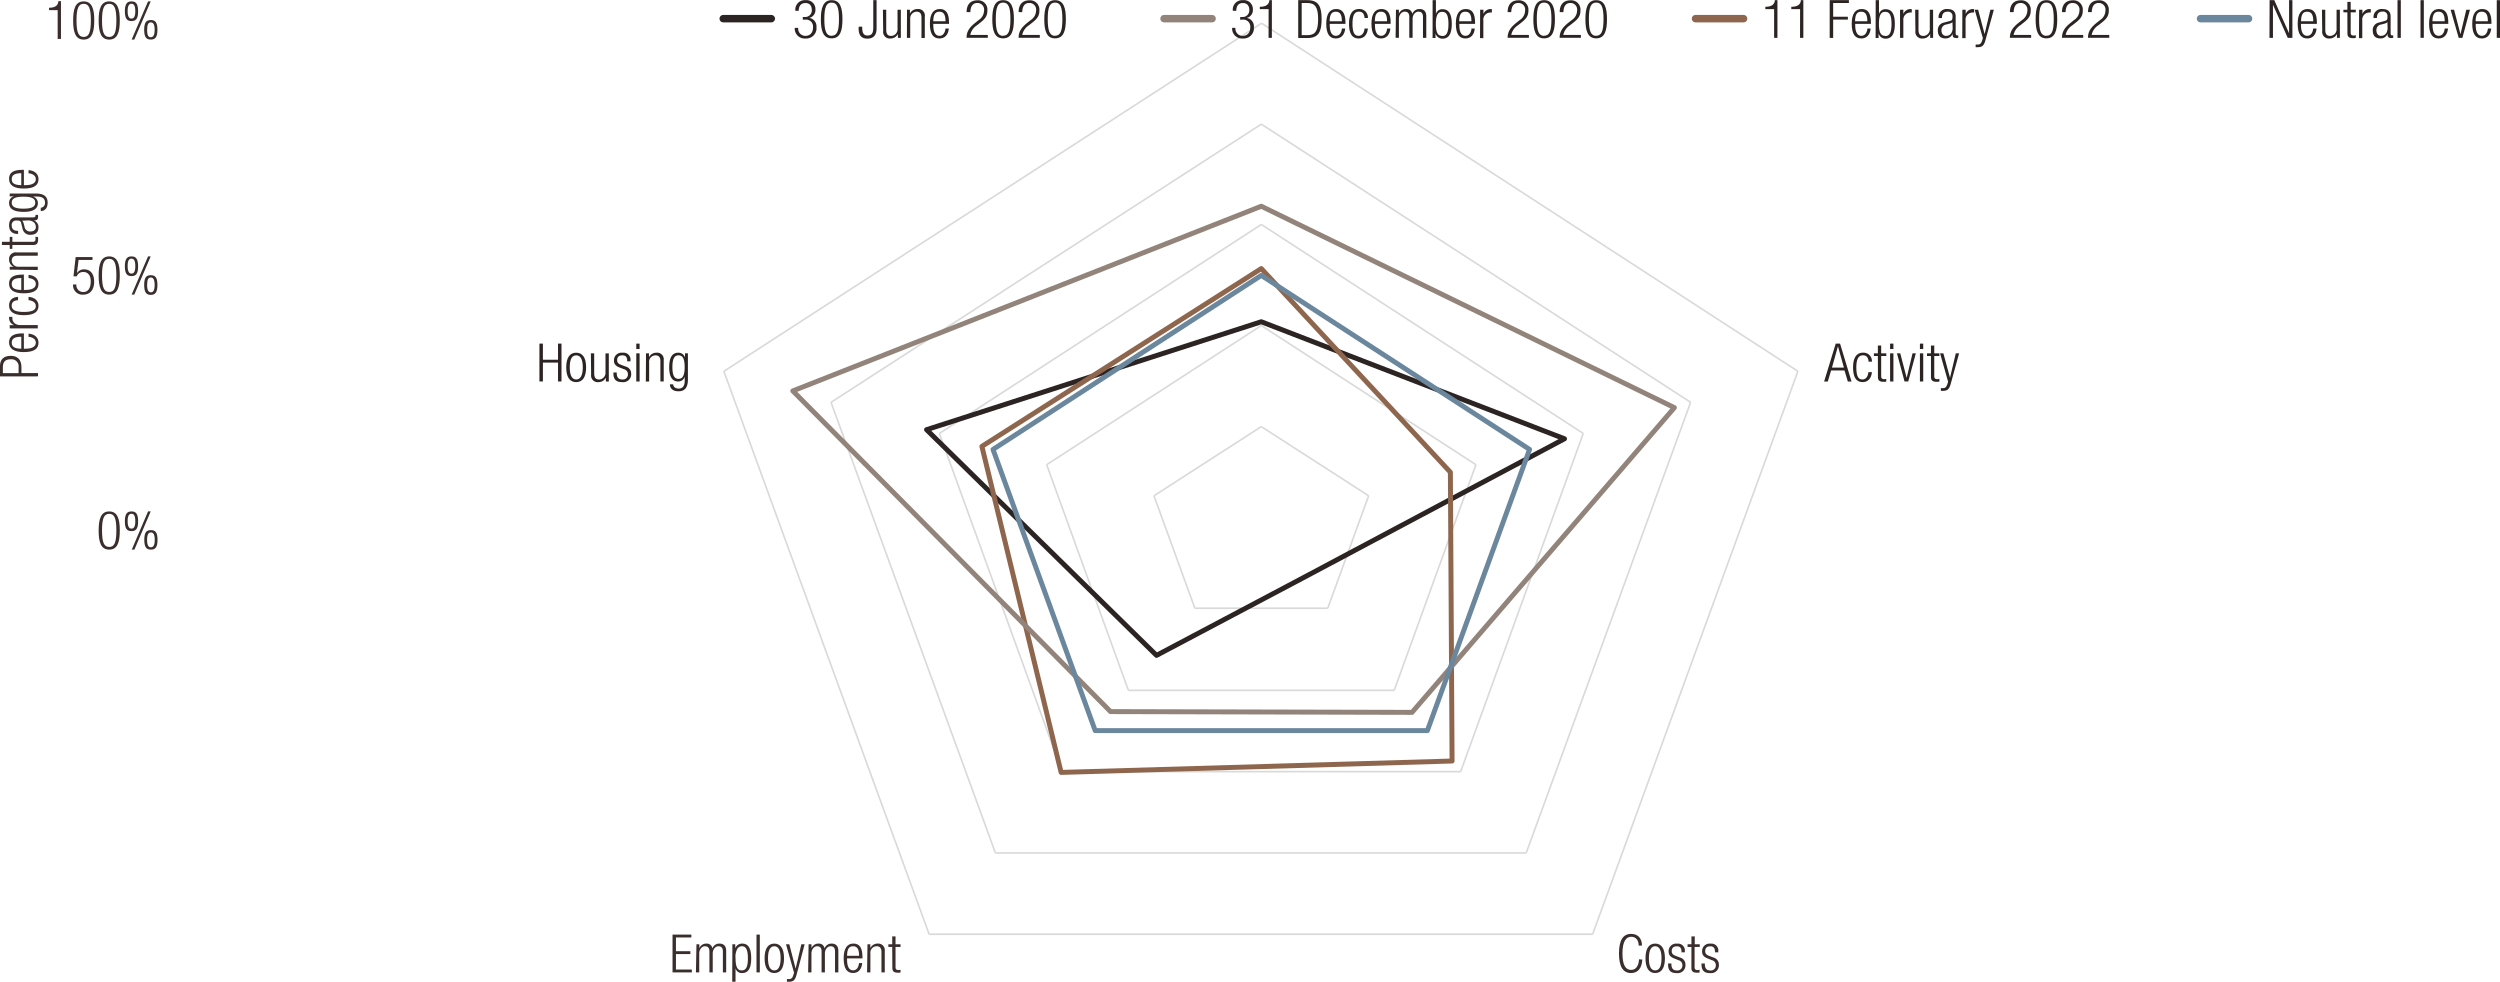 <svg xmlns="http://www.w3.org/2000/svg" viewBox="0 0 754.46 296.28"><defs><style>.cls-1,.cls-10,.cls-11,.cls-2,.cls-3,.cls-4,.cls-5,.cls-8,.cls-9{fill:none;stroke-linejoin:round;}.cls-1{stroke:#dad9d9;stroke-width:0.5px;}.cls-11,.cls-2{stroke:#2c2423;}.cls-10,.cls-11,.cls-2,.cls-3,.cls-4,.cls-5,.cls-8,.cls-9{stroke-linecap:round;}.cls-2,.cls-3,.cls-4,.cls-5{stroke-width:1.5px;}.cls-3,.cls-9{stroke:#8e664d;}.cls-10,.cls-4{stroke:#92847a;}.cls-4{stroke-dasharray:38100 50800;}.cls-5,.cls-8{stroke:#6b879d;}.cls-6{fill:#3a2e2d;}.cls-7{fill:#2c2423;}.cls-10,.cls-11,.cls-8,.cls-9{stroke-width:2.25px;}</style></defs><g id="Layer_8" data-name="Layer 8"><path class="cls-1" d="M384.24,137.7l32.39,20.87m0,0-12.34,33.94m0,0h-40.1m0,0-12.34-33.94m0,0,32.39-20.87m0-30.51,64.77,42m0,0-24.67,68.11m0,0h-80.2m0,0-24.67-68.11m0,0,64.77-42m0-30.5,97.16,63.07m0,0-37,102.05m0,0H324.09m0,0-37-102.05m0,0,97.16-63.07m0-30.27,129.55,83.94m0,0-49.61,136m0,0H304m0,0-49.61-136m0,0L384.24,46.42m0-30.5L546.18,121m0,0L484.23,290.89m0,0H284m0,0L222.05,121m0,0,162.19-105" transform="translate(-3.6 -8.95)"/><polyline class="cls-2" points="279.62 129.67 380.63 97.1 472.14 132.42 393.23 174.39 349.02 197.78 279.62 129.67"/><polyline class="cls-3" points="296.32 134.71 380.63 81.05 437.7 142.51 438.21 229.66 320.23 233.1 296.32 134.71"/><polyline class="cls-4" points="239.26 117.97 380.63 62.24 505.3 123.02 426.13 214.98 335.14 214.75 239.26 117.97"/><polyline class="cls-5" points="299.67 135.63 380.63 83.11 461.6 135.63 430.76 220.48 330.51 220.48 299.67 135.63"/></g><g id="labels"><path class="cls-6" d="M3.6,122.55v-3.08c0-2.2,1.3-3.13,3.24-3.13,1.76,0,3.23.88,3.23,3.48v1.71h5v1Zm5.61-1v-1.74a2.15,2.15,0,0,0-2.37-2.43c-1.72,0-2.37.86-2.37,2.43v1.74Z" transform="translate(-3.6 -8.95)"/><path class="cls-6" d="M12.22,109.64c1.8.14,3,1.13,3,2.73,0,1.78-1.25,2.84-4.45,2.84-2.95,0-4.44-1.06-4.44-2.92s1.3-2.73,4.13-2.73h.35v4.63h.4c2.45,0,3.2-.87,3.2-1.81s-.72-1.63-2.2-1.79Zm-2.2.94c-2.11,0-2.88.62-2.88,1.8s.77,1.77,2.88,1.81Z" transform="translate(-3.6 -8.95)"/><path class="cls-6" d="M6.53,108.06v-1H7.86v0a2.25,2.25,0,0,1-1.52-2.14,1.33,1.33,0,0,1,0-.34h1a2.59,2.59,0,0,0,0,.47c0,1,.77,2,2.42,2H15v1Z" transform="translate(-3.6 -8.95)"/><path class="cls-6" d="M12.22,98.53c1.8.14,3,1.13,3,2.69,0,1.79-1.25,2.85-4.45,2.85-2.95,0-4.44-1.06-4.44-2.93,0-1.59,1-2.52,2.72-2.61v1c-1.33.12-1.92.64-1.92,1.66s.64,1.9,3.65,1.9c3.2,0,3.63-.91,3.63-1.8s-.72-1.6-2.2-1.76Z" transform="translate(-3.6 -8.95)"/><path class="cls-6" d="M12.22,91.9c1.8.15,3,1.14,3,2.73,0,1.79-1.25,2.84-4.45,2.84-2.95,0-4.44-1-4.44-2.92s1.3-2.73,4.13-2.73h.35v4.63h.4c2.45,0,3.2-.86,3.2-1.8s-.72-1.63-2.2-1.79Zm-2.2.95c-2.11,0-2.88.62-2.88,1.8s.77,1.77,2.88,1.8Z" transform="translate(-3.6 -8.95)"/><path class="cls-6" d="M6.53,90.32v-.86H7.72v0a2.38,2.38,0,0,1-1.38-2.17,2,2,0,0,1,2.27-2.17H15v1H8.89c-1.17,0-1.75.48-1.75,1.46a1.93,1.93,0,0,0,2.18,1.86H15v1Z" transform="translate(-3.6 -8.95)"/><path class="cls-6" d="M7.33,82.88v1.17h-.8V82.88H4.18v-.95H6.53v-1.5h.8v1.5h6.1c.67,0,.9-.29.9-.91a1.74,1.74,0,0,0-.1-.59H15a1.47,1.47,0,0,1,.1.67c0,1.29-.35,1.78-1.49,1.78Z" transform="translate(-3.6 -8.95)"/><path class="cls-6" d="M9.06,79.56c-1.74,0-2.72-.83-2.72-2.61s.91-2.4,2.26-2.4h5c.48,0,.71-.16.71-.49v-.27H15a1.14,1.14,0,0,1,.1.44c0,.75-.18,1.23-1.06,1.23h-.29v0a2.08,2.08,0,0,1,1.45,2.19c0,1.48-.93,2.16-2.41,2.16a2.25,2.25,0,0,1-2.35-1.71L10,76.32c-.19-.67-.35-.81-1.35-.81A1.31,1.31,0,0,0,7.14,77c0,1.13.69,1.63,1.92,1.63Zm1.17-4v0c.29.1.47.64.56,1l.21.8a1.65,1.65,0,0,0,1.76,1.45c1,0,1.66-.51,1.66-1.34,0-1.16-.88-2-2.4-2Z" transform="translate(-3.6 -8.95)"/><path class="cls-6" d="M6.53,68.22v-.87h7.89c2.36,0,3.56.87,3.56,2.78,0,1.64-.87,2.51-2.08,2.52v-1a1.42,1.42,0,0,0,1.28-1.59c0-1.17-.82-1.79-2.32-1.79H13.51v0a2,2,0,0,1,1.52,2c0,1.31-.86,2.62-4.25,2.62-2.93,0-4.44-.85-4.44-2.71a2,2,0,0,1,1.51-2v0Zm7.7,1.89c0-1.13-.83-1.8-3.55-1.8s-3.54.67-3.54,1.8.83,1.81,3.54,1.81S14.23,71.25,14.23,70.11Z" transform="translate(-3.6 -8.95)"/><path class="cls-6" d="M12.22,60.28c1.8.15,3,1.14,3,2.73,0,1.79-1.25,2.84-4.45,2.84-2.95,0-4.44-1-4.44-2.92s1.3-2.73,4.13-2.73h.35v4.63h.4c2.45,0,3.2-.86,3.2-1.8s-.72-1.63-2.2-1.79Zm-2.2.94c-2.11,0-2.88.63-2.88,1.81s.77,1.77,2.88,1.8Z" transform="translate(-3.6 -8.95)"/><path class="cls-6" d="M21,12H18.4v-.71c1.91,0,2.76-.76,2.82-2H22V20.7H21Z" transform="translate(-3.6 -8.95)"/><path class="cls-6" d="M28.86,9.37c2.58,0,3.19,2.42,3.19,5.76s-.61,5.77-3.19,5.77-3.19-2.42-3.19-5.77S26.28,9.37,28.86,9.37Zm0,10.73c1.55,0,2.16-1.33,2.16-5s-.61-5-2.16-5-2.17,1.33-2.17,5S27.3,20.1,28.86,20.1Z" transform="translate(-3.6 -8.95)"/><path class="cls-6" d="M36.56,9.37c2.58,0,3.19,2.42,3.19,5.76s-.61,5.77-3.19,5.77-3.19-2.42-3.19-5.77S34,9.37,36.56,9.37Zm0,10.73c1.55,0,2.16-1.33,2.16-5s-.61-5-2.16-5-2.17,1.33-2.17,5S35,20.1,36.56,20.1Z" transform="translate(-3.6 -8.95)"/><path class="cls-6" d="M43.28,9.37c1.28,0,2,.63,2,3s-.74,2.94-2,2.94-2-.62-2-2.94S42,9.37,43.28,9.37Zm0,5.19c.69,0,1.15-.53,1.15-2.24s-.46-2.24-1.15-2.24-1.16.54-1.16,2.24S42.6,14.56,43.28,14.56Zm5-5.19h.8L44.13,20.9h-.81ZM49.11,15c1.29,0,2,.62,2,2.94s-.73,2.95-2,2.95-2-.63-2-2.95S47.83,15,49.11,15Zm0,5.18c.69,0,1.16-.53,1.16-2.24s-.47-2.24-1.16-2.24S48,16.25,48,18,48.44,20.19,49.11,20.19Z" transform="translate(-3.6 -8.95)"/><path class="cls-6" d="M206.56,291h5.68v.86h-4.65V296h4.35v.87h-4.35v4.67h4.8v.86h-5.83Z" transform="translate(-3.6 -8.95)"/><path class="cls-6" d="M213.78,293.91h.87v1.18h0a2.26,2.26,0,0,1,2.16-1.38,1.68,1.68,0,0,1,1.78,1.49h0a2.17,2.17,0,0,1,2.16-1.49c1.19,0,2,.68,2,2.2v6.49h-1v-6.35c0-1-.46-1.54-1.33-1.54s-1.73.87-1.73,2.18v5.71h-1v-6.35c0-1-.47-1.54-1.34-1.54s-1.73.87-1.73,2.18v5.71h-1Z" transform="translate(-3.6 -8.95)"/><path class="cls-6" d="M224.62,293.91h.87v1.21h0a2.17,2.17,0,0,1,2.1-1.41c1.89,0,2.71,1.51,2.71,4.45s-.85,4.44-2.73,4.44a1.89,1.89,0,0,1-2-1.48h0v4.1h-1Zm2.86.6a1.63,1.63,0,0,0-1.35.76,4.92,4.92,0,0,0-.55,2.89c0,3.14.89,3.64,1.86,3.64s1.86-.5,1.86-3.64S228.41,294.51,227.48,294.51Z" transform="translate(-3.6 -8.95)"/><path class="cls-6" d="M231.9,291h1V302.4h-1Z" transform="translate(-3.6 -8.95)"/><path class="cls-6" d="M237.28,293.71c1.87,0,2.93,1.49,2.93,4.44s-1.06,4.45-2.93,4.45-2.94-1.49-2.94-4.45S235.4,293.71,237.28,293.71Zm0,8.09c1.07,0,1.9-.93,1.9-3.65s-.83-3.64-1.9-3.64-1.91.93-1.91,3.64S236.2,301.8,237.28,301.8Z" transform="translate(-3.6 -8.95)"/><path class="cls-6" d="M240.8,293.91h1l1.91,7.36h0l1.72-7.36h1L244,303.09c-.45,1.67-1,2.13-2.26,2.13a6.18,6.18,0,0,1-.65,0v-.8q.31,0,.63,0c.59,0,1-.24,1.27-1.14l.24-.8Z" transform="translate(-3.6 -8.95)"/><path class="cls-6" d="M247.62,293.91h.87v1.18h0a2.26,2.26,0,0,1,2.16-1.38,1.68,1.68,0,0,1,1.78,1.49h0a2.19,2.19,0,0,1,2.17-1.49c1.19,0,2,.68,2,2.2v6.49h-1v-6.35c0-1-.46-1.54-1.33-1.54s-1.73.87-1.73,2.18v5.71h-1v-6.35c0-1-.46-1.54-1.33-1.54s-1.73.87-1.73,2.18v5.71h-1Z" transform="translate(-3.6 -8.95)"/><path class="cls-6" d="M263.8,299.59c-.14,1.81-1.14,3-2.74,3-1.8,0-2.86-1.25-2.86-4.45,0-2.95,1.06-4.44,2.94-4.44s2.74,1.3,2.74,4.13v.35h-4.65v.41c0,2.44.87,3.2,1.81,3.2s1.64-.72,1.8-2.21Zm-.94-2.2c0-2.11-.63-2.88-1.82-2.88s-1.78.77-1.81,2.88Z" transform="translate(-3.6 -8.95)"/><path class="cls-6" d="M265.39,293.91h.86v1.18h0a2.38,2.38,0,0,1,2.18-1.38,2,2,0,0,1,2.18,2.28v6.41h-1v-6.14c0-1.17-.48-1.75-1.46-1.75a1.94,1.94,0,0,0-1.88,2.18v5.71h-1Z" transform="translate(-3.6 -8.95)"/><path class="cls-6" d="M272.86,294.71h-1.17v-.8h1.17v-2.36h1v2.36h1.51v.8h-1.51v6.09c0,.68.29.9.92.9a1.83,1.83,0,0,0,.59-.1v.8a1.47,1.47,0,0,1-.67.1c-1.3,0-1.8-.35-1.8-1.49Z" transform="translate(-3.6 -8.95)"/><path class="cls-6" d="M499.23,298.53c-.14,2.61-1.35,4.07-3.4,4.07-2.34,0-3.65-1.81-3.65-5.91s1.31-5.91,3.65-5.91,3.29,1.65,3.29,3.53h-1c0-1.56-.78-2.66-2.26-2.66s-2.63,1.34-2.63,5,1,5,2.63,5c1.45,0,2.26-1.23,2.38-3.2Z" transform="translate(-3.6 -8.95)"/><path class="cls-6" d="M503.11,293.71c1.88,0,2.94,1.49,2.94,4.44s-1.06,4.45-2.94,4.45-2.93-1.49-2.93-4.45S501.24,293.71,503.11,293.71Zm0,8.09c1.08,0,1.91-.93,1.91-3.65s-.83-3.64-1.91-3.64-1.9.93-1.9,3.64S502,301.8,503.11,301.8Z" transform="translate(-3.6 -8.95)"/><path class="cls-6" d="M508.81,298.18c-1.21-.46-1.64-1.17-1.64-2a2.26,2.26,0,0,1,2.54-2.45,2.08,2.08,0,0,1,2.34,2.37v.24h-1v-.24c0-1.1-.51-1.57-1.39-1.57-1.12,0-1.56.6-1.56,1.44,0,.6.2,1.06,1.16,1.43l1.39.53a2.17,2.17,0,0,1,1.59,2.16,2.36,2.36,0,0,1-2.63,2.53c-1.75,0-2.61-.72-2.61-2.64v-.28h1v.23c0,1.25.54,1.89,1.63,1.89a1.5,1.5,0,0,0,1.69-1.52,1.52,1.52,0,0,0-1.16-1.57Z" transform="translate(-3.6 -8.95)"/><path class="cls-6" d="M514.05,294.71h-1.17v-.8h1.17v-2.36h1v2.36h1.51v.8H515v6.09c0,.68.29.9.92.9a1.83,1.83,0,0,0,.59-.1v.8a1.47,1.47,0,0,1-.67.1c-1.3,0-1.8-.35-1.8-1.49Z" transform="translate(-3.6 -8.95)"/><path class="cls-6" d="M518.91,298.18c-1.2-.46-1.64-1.17-1.64-2a2.26,2.26,0,0,1,2.54-2.45,2.08,2.08,0,0,1,2.34,2.37v.24h-1v-.24c0-1.1-.52-1.57-1.4-1.57-1.12,0-1.55.6-1.55,1.44,0,.6.19,1.06,1.15,1.43l1.4.53a2.17,2.17,0,0,1,1.58,2.16,2.36,2.36,0,0,1-2.63,2.53c-1.74,0-2.61-.72-2.61-2.64v-.28h1v.23c0,1.25.55,1.89,1.64,1.89a1.5,1.5,0,0,0,1.68-1.52,1.52,1.52,0,0,0-1.15-1.57Z" transform="translate(-3.6 -8.95)"/><path class="cls-6" d="M36.56,163.29c2.58,0,3.19,2.42,3.19,5.76s-.61,5.77-3.19,5.77-3.19-2.42-3.19-5.77S34,163.29,36.56,163.29Zm0,10.72c1.55,0,2.16-1.32,2.16-5s-.61-5-2.16-5-2.17,1.33-2.17,5S35,174,36.56,174Z" transform="translate(-3.6 -8.95)"/><path class="cls-6" d="M43.28,163.29c1.28,0,2,.63,2,3s-.74,2.94-2,2.94-2-.62-2-2.94S42,163.29,43.28,163.29Zm0,5.19c.69,0,1.15-.53,1.15-2.24S44,164,43.28,164s-1.16.54-1.16,2.24S42.6,168.48,43.28,168.48Zm5-5.19h.8l-4.92,11.53h-.8Zm.86,5.64c1.29,0,2,.62,2,2.94s-.73,2.95-2,2.95-2-.63-2-2.95S47.83,168.93,49.11,168.93Zm0,5.18c.69,0,1.16-.53,1.16-2.24s-.47-2.24-1.16-2.24-1.15.54-1.15,2.24S48.44,174.11,49.11,174.11Z" transform="translate(-3.6 -8.95)"/><path class="cls-6" d="M31.52,86.52v.87h-4.2l-.5,4,0,0a2.41,2.41,0,0,1,2.2-1.15c1.75,0,3,1.23,3,3.75,0,2.27-1.14,3.89-3.37,3.89a2.84,2.84,0,0,1-3-3.09h1a2.07,2.07,0,0,0,2.1,2.29c1.37,0,2.23-1.12,2.23-3.25,0-1.57-.69-2.79-2.21-2.79a2,2,0,0,0-2,1.31h-1l.66-5.81Z" transform="translate(-3.6 -8.95)"/><path class="cls-6" d="M36.56,86.33c2.58,0,3.19,2.42,3.19,5.76s-.61,5.77-3.19,5.77-3.19-2.42-3.19-5.77S34,86.33,36.56,86.33Zm0,10.73c1.55,0,2.16-1.33,2.16-5s-.61-5-2.16-5-2.17,1.33-2.17,5S35,97.06,36.56,97.06Z" transform="translate(-3.6 -8.95)"/><path class="cls-6" d="M43.28,86.33c1.28,0,2,.63,2,3s-.74,2.94-2,2.94-2-.62-2-2.94S42,86.33,43.28,86.33Zm0,5.19c.69,0,1.15-.53,1.15-2.24S44,87,43.28,87s-1.16.54-1.16,2.24S42.6,91.52,43.28,91.52Zm5-5.19h.8L44.13,97.86h-.81ZM49.11,92c1.29,0,2,.62,2,2.94s-.73,3-2,3-2-.63-2-3S47.83,92,49.11,92Zm0,5.18c.69,0,1.16-.53,1.16-2.24s-.47-2.24-1.16-2.24S48,93.21,48,94.91,48.44,97.15,49.11,97.15Z" transform="translate(-3.6 -8.95)"/></g><g id="Legend"><path class="cls-7" d="M688.53,9h1.41l4.47,10h0V9h1V20.37h-1.41l-4.46-10h0v10h-1.05Z" transform="translate(-3.6 -8.95)"/><path class="cls-7" d="M702.71,17.56c-.15,1.81-1.16,3-2.8,3-1.83,0-2.91-1.25-2.91-4.45,0-3,1.08-4.44,3-4.44s2.8,1.3,2.8,4.13v.35H698v.4c0,2.45.89,3.21,1.85,3.21s1.67-.72,1.84-2.21Zm-1-2.2c0-2.11-.63-2.88-1.85-2.88s-1.81.77-1.85,2.88Z" transform="translate(-3.6 -8.95)"/><path class="cls-7" d="M704.33,11.88h1v6c0,1.38.48,1.91,1.51,1.91a2,2,0,0,0,1.9-2.18V11.88h1v8.49h-.88V19.19h0a2.45,2.45,0,0,1-2.22,1.38,2,2,0,0,1-2.23-2.28Z" transform="translate(-3.6 -8.95)"/><path class="cls-7" d="M712,12.68h-1.2v-.8H712V9.52h1v2.36h1.54v.8h-1.54v6.09c0,.68.29.9.93.9a1.94,1.94,0,0,0,.61-.1v.8a1.58,1.58,0,0,1-.69.1c-1.33,0-1.83-.35-1.83-1.49Z" transform="translate(-3.6 -8.95)"/><path class="cls-7" d="M715.54,11.88h1V13.2h0a2.3,2.3,0,0,1,2.19-1.52,1.27,1.27,0,0,1,.34.05v1a2.59,2.59,0,0,0-.47,0,2.14,2.14,0,0,0-2.1,2.42v5.31h-1Z" transform="translate(-3.6 -8.95)"/><path class="cls-7" d="M719.91,14.4a2.4,2.4,0,0,1,2.69-2.72c1.8,0,2.45.92,2.45,2.26v5c0,.48.17.7.51.7h.28v.7a1.28,1.28,0,0,1-.46.1c-.77,0-1.26-.18-1.26-1.06v-.28h0a2.13,2.13,0,0,1-2.25,1.44c-1.52,0-2.21-.93-2.21-2.4a2.26,2.26,0,0,1,1.75-2.36l1.86-.51c.68-.19.83-.35.83-1.34a1.32,1.32,0,0,0-1.51-1.48c-1.16,0-1.67.69-1.67,1.92Zm4.16,1.17h0c-.1.29-.66.47-1,.56l-.82.21a1.67,1.67,0,0,0-1.49,1.76c0,1,.53,1.67,1.38,1.67,1.19,0,2-.88,2-2.4Z" transform="translate(-3.6 -8.95)"/><path class="cls-7" d="M727.13,9h1V20.37h-1Z" transform="translate(-3.6 -8.95)"/><path class="cls-7" d="M734.07,9h1V20.37h-1Z" transform="translate(-3.6 -8.95)"/><path class="cls-7" d="M742.37,17.56c-.15,1.81-1.16,3-2.8,3-1.83,0-2.91-1.25-2.91-4.45,0-3,1.08-4.44,3-4.44s2.8,1.3,2.8,4.13v.35H737.7v.4c0,2.45.89,3.21,1.85,3.21s1.67-.72,1.84-2.21Zm-1-2.2c0-2.11-.64-2.88-1.85-2.88s-1.81.77-1.85,2.88Z" transform="translate(-3.6 -8.95)"/><path class="cls-7" d="M743.15,11.88h1.05l1.93,7.41h0l1.76-7.41H749l-2.29,8.49h-1.11Z" transform="translate(-3.6 -8.95)"/><path class="cls-7" d="M755.4,17.56c-.15,1.81-1.16,3-2.8,3-1.84,0-2.92-1.25-2.92-4.45,0-3,1.08-4.44,3-4.44s2.8,1.3,2.8,4.13v.35h-4.75v.4c0,2.45.89,3.21,1.85,3.21s1.67-.72,1.84-2.21Zm-1-2.2c0-2.11-.64-2.88-1.85-2.88s-1.82.77-1.85,2.88Z" transform="translate(-3.6 -8.95)"/><path class="cls-7" d="M757.08,9h1V20.37h-1Z" transform="translate(-3.6 -8.95)"/><line class="cls-8" x1="664.08" y1="5.63" x2="678.58" y2="5.63"/><path class="cls-7" d="M557.59,112.65h1.31l3.46,11.43h-1.12l-1-3.33H556.2l-1,3.33h-1.11Zm2.47,7.24-1.8-6.44h0l-1.8,6.44Z" transform="translate(-3.6 -8.95)"/><path class="cls-7" d="M568.51,121.26c-.15,1.81-1.16,3-2.77,3-1.83,0-2.91-1.25-2.91-4.45,0-2.94,1.08-4.43,3-4.43a2.53,2.53,0,0,1,2.68,2.72h-1c-.12-1.33-.66-1.92-1.7-1.92s-2,.64-2,3.65c0,3.2.93,3.63,1.85,3.63s1.63-.72,1.8-2.21Z" transform="translate(-3.6 -8.95)"/><path class="cls-7" d="M570.31,116.38h-1.2v-.8h1.2v-2.35h1v2.35h1.54v.8h-1.54v6.1c0,.67.3.9.94.9a2.21,2.21,0,0,0,.6-.1v.8a1.71,1.71,0,0,1-.69.1c-1.32,0-1.83-.36-1.83-1.49Z" transform="translate(-3.6 -8.95)"/><path class="cls-7" d="M574,112.65h1v1.63h-1Zm0,2.93h1v8.5h-1Z" transform="translate(-3.6 -8.95)"/><path class="cls-7" d="M576.07,115.58h1l1.93,7.41h0l1.77-7.41h1l-2.29,8.5h-1.12Z" transform="translate(-3.6 -8.95)"/><path class="cls-7" d="M583,112.65h1v1.63h-1Zm0,2.93h1v8.5h-1Z" transform="translate(-3.6 -8.95)"/><path class="cls-7" d="M586.33,116.38h-1.19v-.8h1.19v-2.35h1v2.35h1.54v.8h-1.54v6.1c0,.67.29.9.93.9a2.28,2.28,0,0,0,.61-.1v.8a1.75,1.75,0,0,1-.69.1c-1.33,0-1.84-.36-1.84-1.49Z" transform="translate(-3.6 -8.95)"/><path class="cls-7" d="M589.08,115.58h1l2,7.36h0l1.75-7.36h1l-2.53,9.19c-.46,1.66-1,2.13-2.31,2.13-.27,0-.46,0-.66,0v-.81c.21,0,.43,0,.64,0,.61,0,1-.24,1.29-1.14l.25-.8Z" transform="translate(-3.6 -8.95)"/><path class="cls-7" d="M539,11.7h-2.65V11c1.95,0,2.81-.76,2.88-2H540V20.37h-1Z" transform="translate(-3.6 -8.95)"/><path class="cls-7" d="M546.84,11.7h-2.66V11c2,0,2.82-.76,2.89-2h.75V20.37h-1Z" transform="translate(-3.6 -8.95)"/><path class="cls-7" d="M555.77,9h5.8v.86h-4.75V14h4.44v.87h-4.44v5.53h-1.05Z" transform="translate(-3.6 -8.95)"/><path class="cls-7" d="M568.13,17.56c-.15,1.81-1.16,3-2.8,3-1.83,0-2.91-1.25-2.91-4.45,0-3,1.08-4.44,3-4.44s2.8,1.3,2.8,4.13v.35h-4.75v.4c0,2.45.89,3.21,1.85,3.21s1.67-.72,1.84-2.21Zm-1-2.2c0-2.11-.64-2.88-1.86-2.88s-1.81.77-1.85,2.88Z" transform="translate(-3.6 -8.95)"/><path class="cls-7" d="M569.65,9h1v4.21h0a1.93,1.93,0,0,1,2-1.48c1.91,0,2.78,1.51,2.78,4.44s-.87,4.45-2.78,4.45a2.14,2.14,0,0,1-2.13-1.6h0v1.4h-.89Zm2.88,10.82c1,0,1.9-.5,1.9-3.65s-.91-3.64-1.9-3.64-1.9.5-1.9,3.64S571.53,19.77,572.53,19.77Z" transform="translate(-3.6 -8.95)"/><path class="cls-7" d="M577,11.88h1V13.2h0a2.31,2.31,0,0,1,2.2-1.52,1.33,1.33,0,0,1,.34.05v1a2.7,2.7,0,0,0-.48,0A2.13,2.13,0,0,0,578,15.06v5.31h-1Z" transform="translate(-3.6 -8.95)"/><path class="cls-7" d="M581.57,11.88h1v6c0,1.38.47,1.91,1.51,1.91a2,2,0,0,0,1.9-2.18V11.88h1v8.49h-.89V19.19h0a2.46,2.46,0,0,1-2.23,1.38,2,2,0,0,1-2.22-2.28Z" transform="translate(-3.6 -8.95)"/><path class="cls-7" d="M588.65,14.4a2.41,2.41,0,0,1,2.69-2.72c1.8,0,2.45.92,2.45,2.26v5c0,.48.17.7.51.7h.28v.7a1.28,1.28,0,0,1-.46.1c-.77,0-1.26-.18-1.26-1.06v-.28h0a2.12,2.12,0,0,1-2.24,1.44c-1.53,0-2.21-.93-2.21-2.4a2.25,2.25,0,0,1,1.75-2.36L592,15.3c.69-.19.83-.35.83-1.34a1.32,1.32,0,0,0-1.5-1.48c-1.17,0-1.67.69-1.67,1.92Zm4.16,1.17h0c-.1.29-.66.47-1,.56l-.82.21a1.67,1.67,0,0,0-1.49,1.76c0,1,.53,1.67,1.38,1.67,1.19,0,2-.88,2-2.4Z" transform="translate(-3.6 -8.95)"/><path class="cls-7" d="M595.81,11.88h1V13.2h0a2.31,2.31,0,0,1,2.2-1.52,1.33,1.33,0,0,1,.34.05v1a2.7,2.7,0,0,0-.48,0,2.13,2.13,0,0,0-2.09,2.42v5.31h-1Z" transform="translate(-3.6 -8.95)"/><path class="cls-7" d="M599.52,11.88h1.05l1.95,7.36h0l1.75-7.36h1.05l-2.54,9.18c-.46,1.67-1,2.13-2.31,2.13a6.18,6.18,0,0,1-.65,0v-.8c.21,0,.43,0,.64,0,.6,0,1-.24,1.29-1.14l.25-.8Z" transform="translate(-3.6 -8.95)"/><path class="cls-7" d="M610.16,12.6c0-2.2,1.1-3.56,3.28-3.56a2.81,2.81,0,0,1,3,3.07c0,1.38-.42,2.29-1.91,3.49l-1.26,1a4.47,4.47,0,0,0-2,2.9h5.3v.86h-6.42c0-1.87.87-3.08,2.43-4.37l1.24-1a3.43,3.43,0,0,0,1.6-2.82,2,2,0,0,0-2-2.32c-1.33,0-2.07.87-2.13,2.76Z" transform="translate(-3.6 -8.95)"/><path class="cls-7" d="M621.18,9c2.63,0,3.26,2.42,3.26,5.76s-.63,5.77-3.26,5.77-3.26-2.42-3.26-5.77S618.54,9,621.18,9Zm0,10.73c1.59,0,2.21-1.33,2.21-5s-.62-5-2.21-5-2.21,1.33-2.21,5S619.59,19.77,621.18,19.77Z" transform="translate(-3.6 -8.95)"/><path class="cls-7" d="M625.87,12.6c0-2.2,1.1-3.56,3.28-3.56a2.81,2.81,0,0,1,3,3.07c0,1.38-.42,2.29-1.91,3.49l-1.26,1a4.5,4.5,0,0,0-2,2.9h5.3v.86h-6.41c0-1.87.86-3.08,2.42-4.37l1.24-1a3.42,3.42,0,0,0,1.61-2.82,2,2,0,0,0-2.05-2.32c-1.33,0-2.06.87-2.13,2.76Z" transform="translate(-3.6 -8.95)"/><path class="cls-7" d="M633.73,12.6c0-2.2,1.1-3.56,3.27-3.56a2.81,2.81,0,0,1,3,3.07c0,1.38-.42,2.29-1.91,3.49l-1.26,1a4.49,4.49,0,0,0-2,2.9h5.31v.86h-6.42c0-1.87.87-3.08,2.42-4.37l1.25-1a3.43,3.43,0,0,0,1.6-2.82,2,2,0,0,0-2-2.32c-1.33,0-2.07.87-2.13,2.76Z" transform="translate(-3.6 -8.95)"/><line class="cls-9" x1="511.68" y1="5.63" x2="526.18" y2="5.63"/><path class="cls-7" d="M377.89,14.08h.54A2,2,0,0,0,380.62,12c0-1.31-.66-2.13-1.92-2.13s-2,.74-2,2.34h-1.05A2.85,2.85,0,0,1,378.7,9a2.69,2.69,0,0,1,3,2.8,2.42,2.42,0,0,1-1.87,2.56v0A2.55,2.55,0,0,1,382,17.13a3.11,3.11,0,0,1-3.32,3.44,3,3,0,0,1-3.24-3.22h1a2.16,2.16,0,0,0,2.2,2.42c1.18,0,2.27-.71,2.27-2.61a2.1,2.1,0,0,0-2.31-2.28h-.76Z" transform="translate(-3.6 -8.95)"/><path class="cls-7" d="M386.45,11.7h-2.66V11c1.95,0,2.82-.76,2.89-2h.75V20.37h-1Z" transform="translate(-3.6 -8.95)"/><path class="cls-7" d="M395.38,9h2.82c3.4,0,4.24,2,4.24,5.71s-.84,5.71-4.24,5.71h-2.82Zm1.05,10.56h1.7c2.29,0,3.26-1.12,3.26-4.83s-1-4.87-3.26-4.87h-1.7Z" transform="translate(-3.6 -8.95)"/><path class="cls-7" d="M409.56,17.56c-.15,1.81-1.16,3-2.8,3-1.84,0-2.92-1.25-2.92-4.45,0-3,1.08-4.44,3-4.44s2.8,1.3,2.8,4.13v.35h-4.75v.4c0,2.45.89,3.21,1.85,3.21s1.67-.72,1.84-2.21Zm-1-2.2c0-2.11-.64-2.88-1.85-2.88s-1.82.77-1.85,2.88Z" transform="translate(-3.6 -8.95)"/><path class="cls-7" d="M416.4,17.56c-.15,1.81-1.16,3-2.77,3-1.83,0-2.91-1.25-2.91-4.45,0-3,1.08-4.44,3-4.44a2.54,2.54,0,0,1,2.69,2.72h-1c-.12-1.32-.66-1.92-1.71-1.92s-1.94.64-1.94,3.65c0,3.2.93,3.64,1.85,3.64s1.63-.72,1.8-2.21Z" transform="translate(-3.6 -8.95)"/><path class="cls-7" d="M423.19,17.56c-.15,1.81-1.16,3-2.8,3-1.83,0-2.91-1.25-2.91-4.45,0-3,1.08-4.44,3-4.44s2.8,1.3,2.8,4.13v.35h-4.74v.4c0,2.45.88,3.21,1.85,3.21s1.67-.72,1.83-2.21Zm-1-2.2c0-2.11-.64-2.88-1.85-2.88s-1.82.77-1.85,2.88Z" transform="translate(-3.6 -8.95)"/><path class="cls-7" d="M424.88,11.88h.88v1.18h0A2.31,2.31,0,0,1,428,11.68a1.71,1.71,0,0,1,1.82,1.49h0a2.23,2.23,0,0,1,2.21-1.49c1.22,0,2,.67,2,2.2v6.49h-1V14c0-1-.48-1.54-1.36-1.54s-1.77.87-1.77,2.18v5.71h-1V14c0-1-.48-1.54-1.36-1.54s-1.77.87-1.77,2.18v5.71h-1Z" transform="translate(-3.6 -8.95)"/><path class="cls-7" d="M435.94,9h1v4.21h0a1.93,1.93,0,0,1,2-1.48c1.91,0,2.78,1.51,2.78,4.44s-.87,4.45-2.78,4.45a2.14,2.14,0,0,1-2.13-1.6h0v1.4h-.88Zm2.88,10.82c1,0,1.9-.5,1.9-3.65s-.92-3.64-1.9-3.64-1.9.5-1.9,3.64S437.82,19.77,438.82,19.77Z" transform="translate(-3.6 -8.95)"/><path class="cls-7" d="M448.66,17.56c-.15,1.81-1.16,3-2.8,3-1.83,0-2.91-1.25-2.91-4.45,0-3,1.08-4.44,3-4.44s2.8,1.3,2.8,4.13v.35H444v.4c0,2.45.89,3.21,1.85,3.21s1.67-.72,1.84-2.21Zm-1-2.2c0-2.11-.64-2.88-1.85-2.88s-1.81.77-1.85,2.88Z" transform="translate(-3.6 -8.95)"/><path class="cls-7" d="M450.28,11.88h1V13.2h0a2.31,2.31,0,0,1,2.2-1.52,1.33,1.33,0,0,1,.34.05v1a2.69,2.69,0,0,0-.47,0,2.14,2.14,0,0,0-2.1,2.42v5.31h-1Z" transform="translate(-3.6 -8.95)"/><path class="cls-7" d="M458.58,12.6c0-2.2,1.09-3.56,3.27-3.56a2.82,2.82,0,0,1,3,3.07c0,1.38-.43,2.29-1.92,3.49l-1.26,1a4.5,4.5,0,0,0-2,2.9H465v.86h-6.42c0-1.87.87-3.08,2.42-4.37l1.25-1a3.43,3.43,0,0,0,1.6-2.82,2,2,0,0,0-2.05-2.32c-1.32,0-2.06.87-2.13,2.76Z" transform="translate(-3.6 -8.95)"/><path class="cls-7" d="M469.59,9c2.64,0,3.26,2.42,3.26,5.76s-.62,5.77-3.26,5.77-3.25-2.42-3.25-5.77S467,9,469.59,9Zm0,10.73c1.59,0,2.21-1.33,2.21-5s-.62-5-2.21-5-2.21,1.33-2.21,5S468,19.77,469.59,19.77Z" transform="translate(-3.6 -8.95)"/><path class="cls-7" d="M474.29,12.6c0-2.2,1.1-3.56,3.27-3.56a2.81,2.81,0,0,1,3,3.07c0,1.38-.43,2.29-1.92,3.49l-1.26,1a4.5,4.5,0,0,0-2,2.9h5.31v.86h-6.42c0-1.87.87-3.08,2.42-4.37l1.25-1a3.43,3.43,0,0,0,1.6-2.82,2,2,0,0,0-2-2.32c-1.33,0-2.07.87-2.13,2.76Z" transform="translate(-3.6 -8.95)"/><path class="cls-7" d="M485.31,9c2.63,0,3.25,2.42,3.25,5.76s-.62,5.77-3.25,5.77-3.26-2.42-3.26-5.77S482.67,9,485.31,9Zm0,10.73c1.58,0,2.21-1.33,2.21-5s-.63-5-2.21-5-2.21,1.33-2.21,5S483.72,19.77,485.31,19.77Z" transform="translate(-3.6 -8.95)"/><line class="cls-10" x1="351.29" y1="5.63" x2="365.79" y2="5.63"/><path class="cls-7" d="M245.86,14.08h.54A2,2,0,0,0,248.59,12c0-1.31-.65-2.13-1.91-2.13s-2,.74-2.05,2.34h-1A2.85,2.85,0,0,1,246.68,9a2.69,2.69,0,0,1,3,2.8,2.42,2.42,0,0,1-1.87,2.56v0A2.55,2.55,0,0,1,250,17.13a3.11,3.11,0,0,1-3.32,3.44,3,3,0,0,1-3.24-3.22h1.05a2.15,2.15,0,0,0,2.19,2.42c1.18,0,2.28-.71,2.28-2.61a2.1,2.1,0,0,0-2.31-2.28h-.77Z" transform="translate(-3.6 -8.95)"/><path class="cls-7" d="M254.58,9c2.64,0,3.26,2.42,3.26,5.76s-.62,5.77-3.26,5.77-3.26-2.42-3.26-5.77S252,9,254.58,9Zm0,10.73c1.59,0,2.21-1.33,2.21-5s-.62-5-2.21-5-2.21,1.33-2.21,5S253,19.77,254.58,19.77Z" transform="translate(-3.6 -8.95)"/><path class="cls-7" d="M262.75,17h1.05v.27c0,1.55.41,2.4,1.55,2.4s1.79-.48,1.79-2.3V9h1v8.56c0,2-.93,3.06-2.78,3.06-1.67,0-2.65-.85-2.65-3.08Z" transform="translate(-3.6 -8.95)"/><path class="cls-7" d="M270.05,11.88h1v6c0,1.38.48,1.91,1.51,1.91a2,2,0,0,0,1.9-2.18V11.88h1v8.49h-.88V19.19h0a2.45,2.45,0,0,1-2.22,1.38,2,2,0,0,1-2.23-2.28Z" transform="translate(-3.6 -8.95)"/><path class="cls-7" d="M277.32,11.88h.88v1.18h0a2.45,2.45,0,0,1,2.23-1.38A2,2,0,0,1,282.69,14v6.41h-1V14.23c0-1.17-.49-1.75-1.49-1.75a2,2,0,0,0-1.91,2.18v5.71h-1Z" transform="translate(-3.6 -8.95)"/><path class="cls-7" d="M289.94,17.56c-.15,1.81-1.17,3-2.8,3-1.84,0-2.92-1.25-2.92-4.45,0-3,1.08-4.44,3-4.44S290,13,290,15.81v.35h-4.75v.4c0,2.45.89,3.21,1.85,3.21s1.67-.72,1.84-2.21Zm-1-2.2c0-2.11-.64-2.88-1.85-2.88s-1.82.77-1.85,2.88Z" transform="translate(-3.6 -8.95)"/><path class="cls-7" d="M295.3,12.6c0-2.2,1.1-3.56,3.28-3.56a2.81,2.81,0,0,1,3,3.07c0,1.38-.42,2.29-1.91,3.49l-1.26,1a4.5,4.5,0,0,0-2,2.9h5.3v.86h-6.42c0-1.87.87-3.08,2.43-4.37l1.24-1a3.45,3.45,0,0,0,1.61-2.82,2,2,0,0,0-2-2.32c-1.33,0-2.06.87-2.13,2.76Z" transform="translate(-3.6 -8.95)"/><path class="cls-7" d="M306.32,9c2.64,0,3.26,2.42,3.26,5.76s-.62,5.77-3.26,5.77-3.26-2.42-3.26-5.77S303.68,9,306.32,9Zm0,10.73c1.59,0,2.21-1.33,2.21-5s-.62-5-2.21-5-2.21,1.33-2.21,5S304.73,19.77,306.32,19.77Z" transform="translate(-3.6 -8.95)"/><path class="cls-7" d="M311,12.6c0-2.2,1.09-3.56,3.27-3.56a2.82,2.82,0,0,1,3,3.07c0,1.38-.43,2.29-1.92,3.49l-1.26,1a4.5,4.5,0,0,0-2,2.9h5.31v.86H311c0-1.87.87-3.08,2.42-4.37l1.25-1a3.43,3.43,0,0,0,1.6-2.82,2,2,0,0,0-2.05-2.32c-1.32,0-2.06.87-2.13,2.76Z" transform="translate(-3.6 -8.95)"/><path class="cls-7" d="M322,9c2.64,0,3.26,2.42,3.26,5.76s-.62,5.77-3.26,5.77-3.25-2.42-3.25-5.77S319.4,9,322,9Zm0,10.73c1.59,0,2.21-1.33,2.21-5s-.62-5-2.21-5-2.21,1.33-2.21,5S320.45,19.77,322,19.77Z" transform="translate(-3.6 -8.95)"/><line class="cls-11" x1="218.26" y1="5.63" x2="232.76" y2="5.63"/><path class="cls-7" d="M172,118.38h-4.56v5.7h-1.05V112.65h1.05v4.87H172v-4.87h1.05v11.43H172Z" transform="translate(-3.6 -8.95)"/><path class="cls-7" d="M177.48,115.39c1.92,0,3,1.49,3,4.43s-1.08,4.45-3,4.45-3-1.49-3-4.45S175.57,115.39,177.48,115.39Zm0,8.08c1.1,0,2-.93,2-3.65s-.85-3.63-2-3.63-1.94.93-1.94,3.63S176.39,123.47,177.48,123.47Z" transform="translate(-3.6 -8.95)"/><path class="cls-7" d="M181.92,115.58h1v6c0,1.37.48,1.9,1.51,1.9a2,2,0,0,0,1.9-2.17v-5.72h1v8.5h-.89V122.9h0a2.44,2.44,0,0,1-2.22,1.37,2,2,0,0,1-2.23-2.27Z" transform="translate(-3.6 -8.95)"/><path class="cls-7" d="M190.56,119.85c-1.23-.46-1.67-1.16-1.67-2a2.28,2.28,0,0,1,2.59-2.45,2.1,2.1,0,0,1,2.39,2.37V118h-1v-.24c0-1.11-.53-1.57-1.43-1.57-1.15,0-1.59.59-1.59,1.44,0,.59.2,1.06,1.18,1.42l1.43.53a2.18,2.18,0,0,1,1.62,2.16,2.39,2.39,0,0,1-2.69,2.53c-1.78,0-2.67-.72-2.67-2.64v-.27h1v.22c0,1.25.55,1.89,1.67,1.89a1.51,1.51,0,0,0,1.71-1.52,1.54,1.54,0,0,0-1.17-1.57Z" transform="translate(-3.6 -8.95)"/><path class="cls-7" d="M195.62,112.65h1v1.63h-1Zm0,2.93h1v8.5h-1Z" transform="translate(-3.6 -8.95)"/><path class="cls-7" d="M198.56,115.58h.89v1.18h0a2.45,2.45,0,0,1,2.23-1.37,2,2,0,0,1,2.22,2.27v6.42h-1v-6.15c0-1.17-.49-1.74-1.49-1.74a1.94,1.94,0,0,0-1.91,2.18v5.71h-1Z" transform="translate(-3.6 -8.95)"/><path class="cls-7" d="M210.32,115.58h.88v7.89c0,2.36-.88,3.56-2.85,3.56-1.68,0-2.57-.87-2.58-2.09h1c0,.81.77,1.28,1.64,1.28,1.19,0,1.83-.81,1.83-2.32v-1.34h0a2,2,0,0,1-2,1.52c-1.35,0-2.69-.86-2.69-4.26,0-2.93.87-4.43,2.78-4.43a2.06,2.06,0,0,1,2,1.5h0Zm-1.95,7.7c1.16,0,1.85-.83,1.85-3.55s-.69-3.54-1.85-3.54-1.85.83-1.85,3.54S207.21,123.28,208.37,123.28Z" transform="translate(-3.6 -8.95)"/></g></svg>